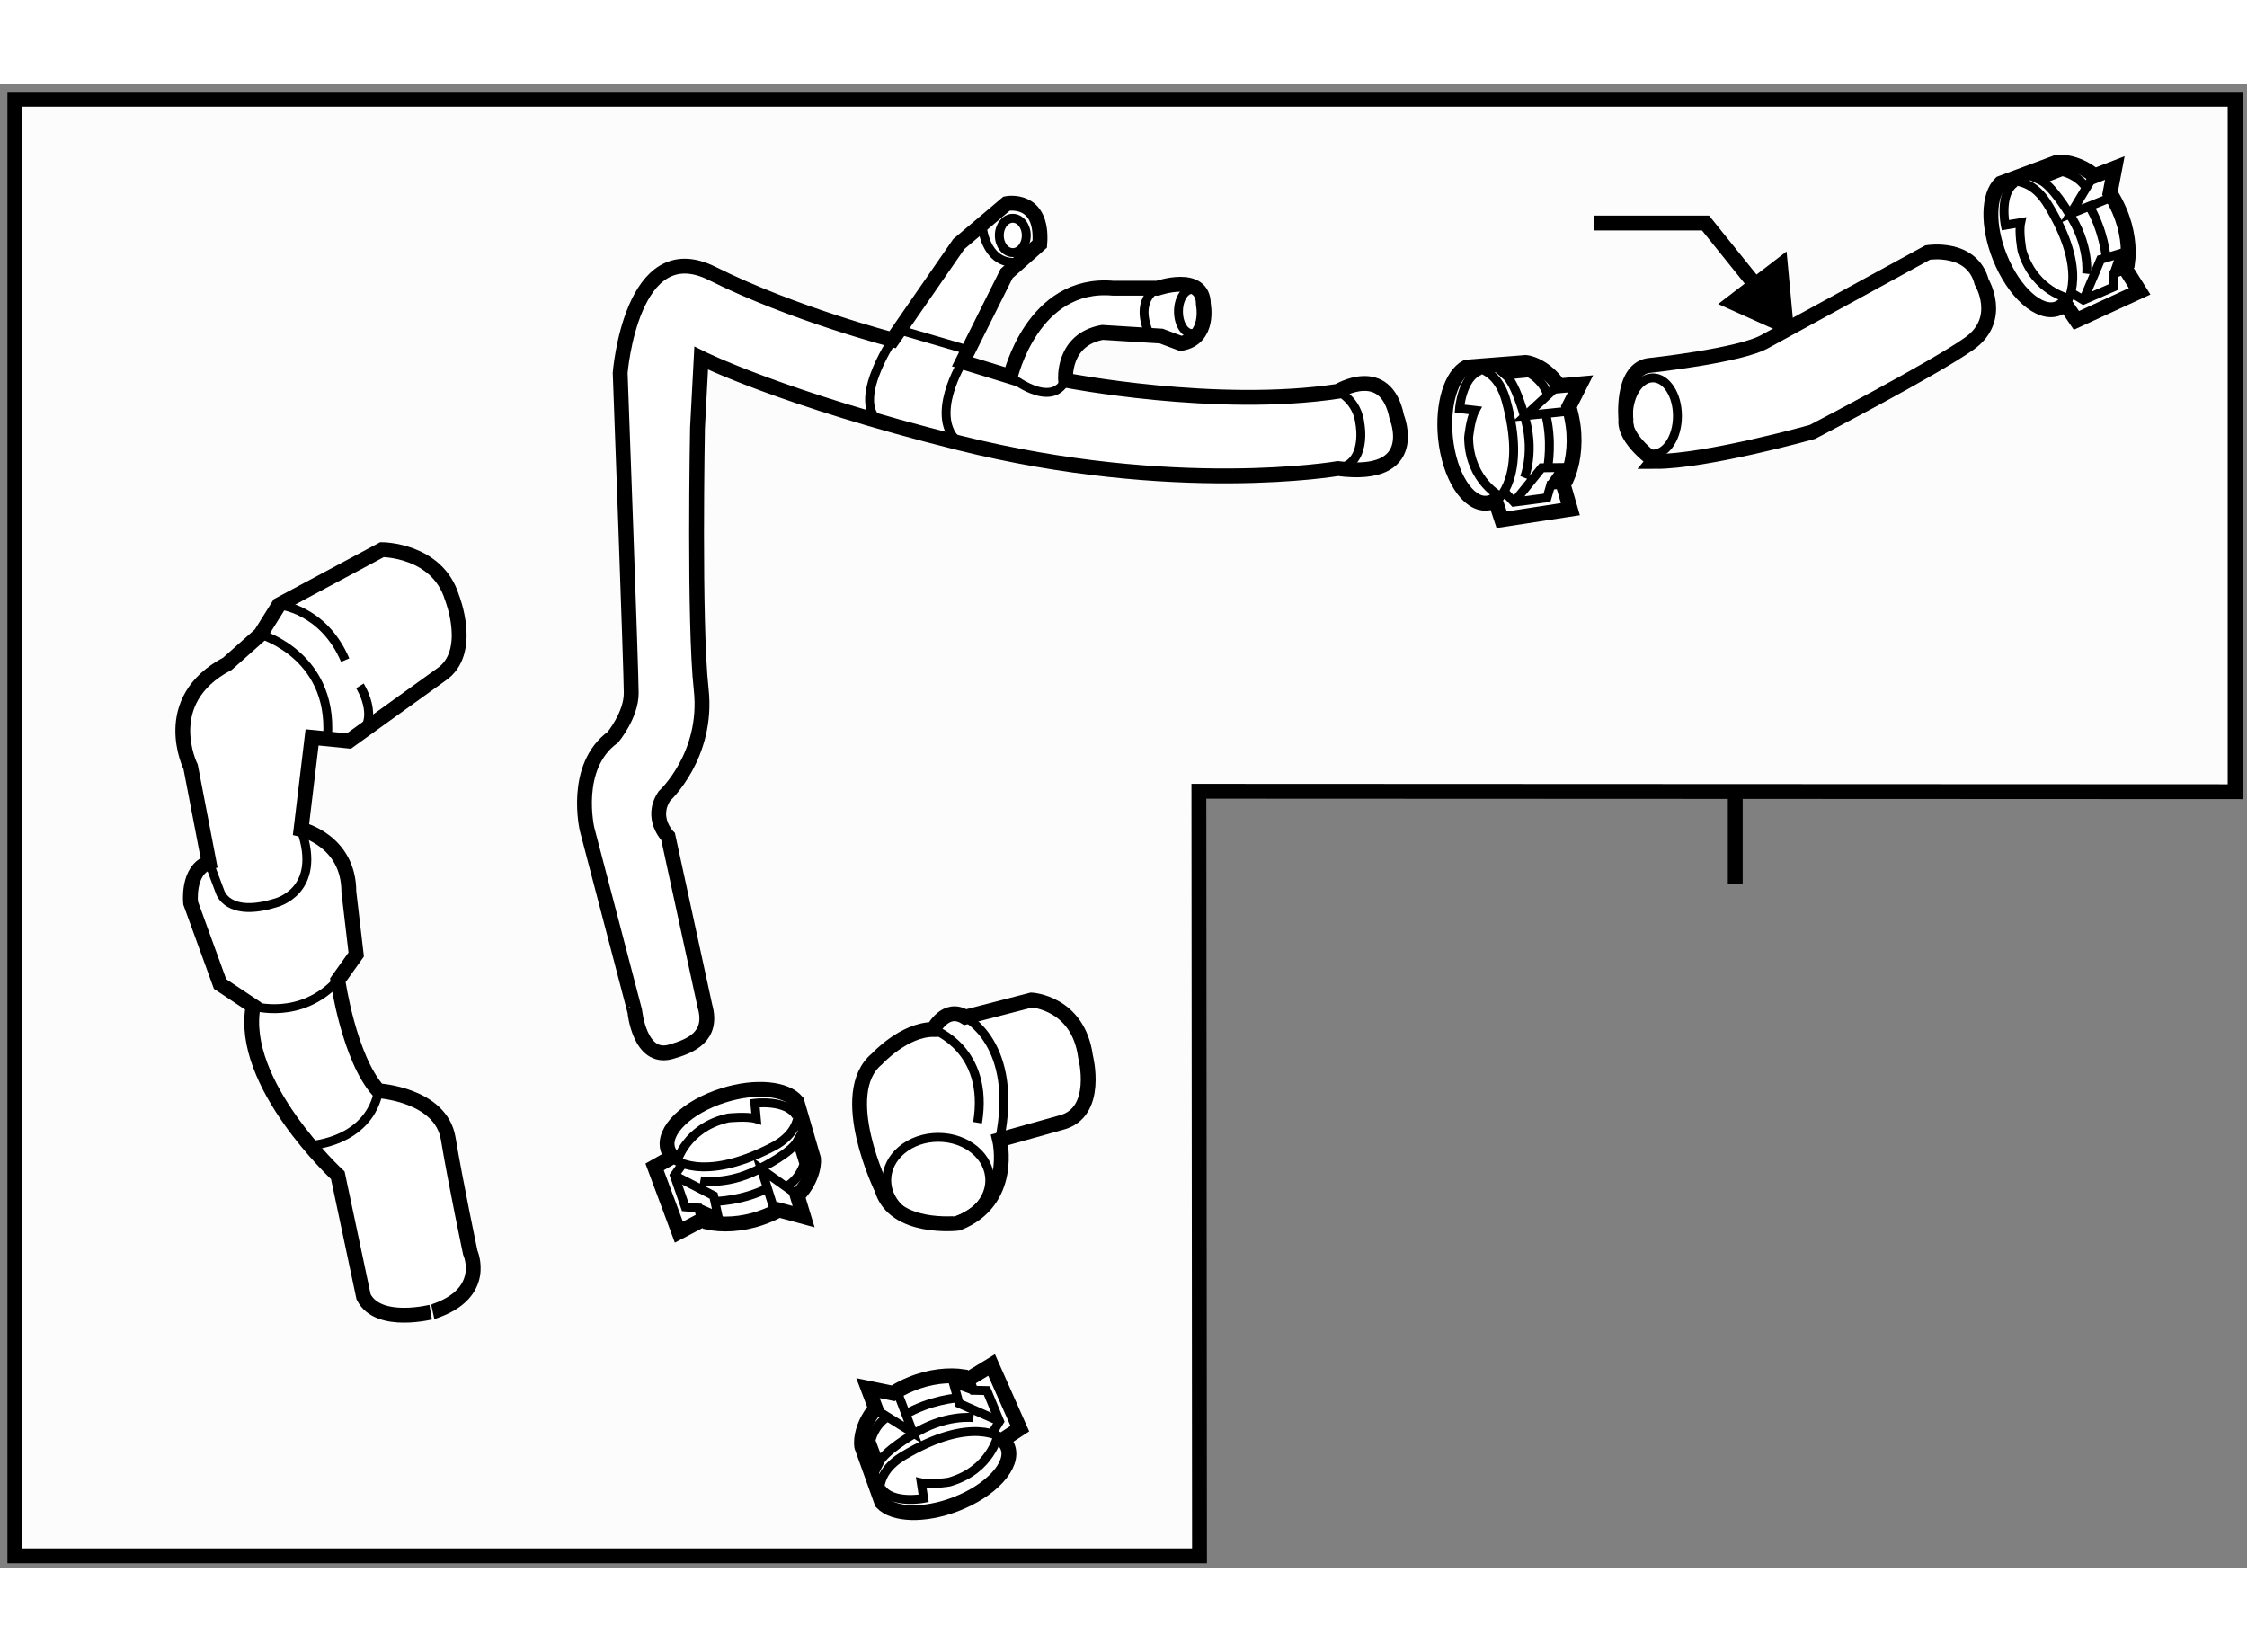 <?xml version="1.0" encoding="utf-8"?>
<!-- Generator: Adobe Illustrator 15.1.0, SVG Export Plug-In . SVG Version: 6.00 Build 0)  -->
<!DOCTYPE svg PUBLIC "-//W3C//DTD SVG 1.1//EN" "http://www.w3.org/Graphics/SVG/1.1/DTD/svg11.dtd">
<svg version="1.1" xmlns="http://www.w3.org/2000/svg" xmlns:xlink="http://www.w3.org/1999/xlink" x="0px" y="0px" width="244.8px"
	 height="180px" viewBox="86.326 33.085 75.654 49.939" enable-background="new 0 0 244.8 180" xml:space="preserve">
	
<rect x="86.326" y="33.085" width="75.654" height="49.939" fill="#808080" stroke="none"/>
	
<g><line fill="none" stroke="#000000" stroke-width="0.5" x1="144.75" y1="57.11" x2="144.75" y2="60"></line><polygon fill="#FCFCFC" stroke="#000000" stroke-width="0.5" points="161.58,56.896 126.691,56.881 126.712,82.624 86.826,82.624 
				86.826,33.585 161.58,33.585 		"></polygon></g><g><path fill="#FFFFFF" stroke="#000000" stroke-width="0.5" d="M108.915,65.653c0.652-0.188,1.441-0.502,1.144-1.544l-1.239-5.7
				c0,0-0.62-0.62-0.125-1.365c0,0,1.487-1.363,1.239-3.594c-0.247-2.229-0.124-8.797-0.124-8.797l0.124-2.354
				c0,0,2.726,1.363,8.674,2.85c7.264,1.816,12.764,0.868,12.764,0.868c2.85,0.371,1.982-1.735,1.982-1.735
				c-0.372-1.858-1.982-0.866-1.982-0.866c-4.089,0.619-9.169-0.373-9.169-0.373s-0.125-1.363,1.239-1.611l1.982,0.124l0.66,0.248
				c0.992-0.165,0.758-1.321,0.758-1.321c0-1.074-1.542-0.538-1.542-0.538h-1.488c-2.727-0.248-3.468,2.974-3.468,2.974l-1.612-0.496
				l1.486-2.974l1.116-0.991c0.123-1.611-1.116-1.363-1.116-1.363l-1.61,1.363l-2.23,3.222c0,0-3.346-0.868-6.072-2.231
				c-2.727-1.363-3.099,3.347-3.099,3.347s0.372,10.036,0.372,10.781c0,0.743-0.619,1.486-0.619,1.486
				c-1.364,0.992-0.867,3.098-0.867,3.098l1.605,6.124C107.699,64.284,107.854,65.958,108.915,65.653z"></path><path fill="none" stroke="#000000" stroke-width="0.3" d="M116.378,41.68c0,0-1.528,2.271-0.289,2.85"></path><path fill="none" stroke="#000000" stroke-width="0.3" d="M118.733,42.423c0,0-1.156,1.858-0.125,2.726"></path><line fill="none" stroke="#000000" stroke-width="0.3" x1="116.749" y1="41.39" x2="118.733" y2="41.969"></line><path fill="none" stroke="#000000" stroke-width="0.3" d="M119.394,37.838c0,0,0.083,1.239,1.073,1.239"></path><ellipse fill="none" stroke="#000000" stroke-width="0.3" cx="120.426" cy="38.168" rx="0.454" ry="0.578"></ellipse><path fill="none" stroke="#000000" stroke-width="0.3" d="M120.345,42.918c0,0,1.36,1.116,1.858,0.124"></path><ellipse fill="none" stroke="#000000" stroke-width="0.3" cx="126.458" cy="40.729" rx="0.454" ry="0.743"></ellipse><path fill="none" stroke="#000000" stroke-width="0.3" d="M125.301,39.944c0,0-0.867,0.373-0.207,1.694"></path><path fill="none" stroke="#000000" stroke-width="0.3" d="M131.372,43.415c0,0,0.661,0.289,0.744,1.114
				c0,0,0.247,1.322-0.744,1.487"></path></g>



	
<g><path fill="#FFFFFF" stroke="#000000" stroke-width="0.5" d="M116.016,70.271c0,0-1.569-3.221-0.164-4.378
				c0,0,0.909-0.992,1.899-0.992c0,0,0.414-0.826,1.075-0.414l2.229-0.577c0,0,1.57,0.083,1.819,1.9c0,0,0.495,1.899-0.827,2.229
				l-2.065,0.578c0,0,0.497,2.066-1.404,2.81C118.577,71.428,116.428,71.674,116.016,70.271z"></path><ellipse fill="none" stroke="#000000" stroke-width="0.3" cx="117.916" cy="69.98" rx="1.735" ry="1.447"></ellipse><path fill="none" stroke="#000000" stroke-width="0.3" d="M117.751,64.901c0,0,1.9,0.661,1.488,3.139"></path><path fill="none" stroke="#000000" stroke-width="0.3" d="M118.826,64.487c0,0,1.816,0.909,1.155,4.13"></path></g>



	
<g><path fill="#FFFFFF" stroke="#000000" stroke-width="0.5" d="M115.807,77.658c-0.543,0.637-0.494,1.278-0.455,1.32l0.663,1.85
				c0.394,0.422,1.419,0.465,2.472,0.064c1.207-0.459,1.999-1.323,1.767-1.93c-0.034-0.087-0.085-0.164-0.152-0.23l0.104-0.092
				l0.457-0.3l-0.951-2.142l-0.838,0.512l-0.098-0.116c-0.488-0.078-1.141-0.02-1.788,0.25c-0.227,0.093-0.422,0.197-0.592,0.307
				l-0.846-0.174L115.807,77.658z"></path><path fill="none" stroke="#000000" stroke-width="0.3" d="M116.015,80.828c0,0-0.406-0.897,0.729-1.575
				c2.323-1.389,3.34-0.58,3.34-0.58"></path><path fill="none" stroke="#000000" stroke-width="0.3" d="M119.918,78.586c0,0-0.237,1.106-1.539,1.523
				c-0.03,0.01-0.061,0.02-0.092,0.029c0,0-0.616,0.107-0.942,0.03l0.08,0.521c0,0-1.063,0.202-1.422-0.341"></path><polyline fill="none" stroke="#000000" stroke-width="0.3" points="116.548,77.133 117.067,78.481 115.869,77.734 		"></polyline><polyline fill="none" stroke="#000000" stroke-width="0.3" points="119.726,78.505 119.981,78.094 119.552,77.06 119.106,77.05 
				118.941,76.587 		"></polyline><polyline fill="none" stroke="#000000" stroke-width="0.3" points="119.981,78.094 118.621,77.494 118.424,76.803 119.106,77.05 
						"></polyline><path fill="none" stroke="#000000" stroke-width="0.3" d="M118.568,77.306c0,0-0.934,0.062-1.806,0.581"></path><path fill="none" stroke="#000000" stroke-width="0.3" d="M119.098,77.97c0,0-0.987-0.125-2.075,0.592
				c0,0-0.902,0.527-1.096,0.923l-0.278-0.737c0,0,0.095-0.502,0.553-0.801"></path></g>



	
<g><path fill="#FFFFFF" stroke="#000000" stroke-width="0.5" d="M98.567,73.903L97.7,69.813c0,0-3.346-3.097-2.85-5.7l-1.115-0.743
				l-0.991-2.727c0,0-0.125-1.116,0.62-1.363l-0.62-3.221c0,0-1.115-2.231,1.239-3.47l1.116-0.992l0.62-0.992l3.469-1.859
				c0,0,1.858,0,2.355,1.612c0,0,0.743,1.859-0.372,2.602l-3.099,2.231l-1.239-0.124l-0.372,3.097c0,0,1.61,0.373,1.61,2.106
				l0.248,2.108L97.7,63.246c0,0,0.371,2.604,1.363,3.719c0,0,2.106,0.124,2.354,1.61c0.247,1.488,0.743,3.84,0.743,3.84
				s0.62,1.365-1.239,1.984C100.922,74.399,99.063,74.895,98.567,73.903z"></path><path fill="none" stroke="#000000" stroke-width="0.3" d="M95.098,51.598c0,0,2.602,0.743,2.23,3.717"></path><path fill="none" stroke="#000000" stroke-width="0.3" d="M95.718,50.606c0,0,1.487,0.125,2.23,1.86"></path><path fill="none" stroke="#000000" stroke-width="0.3" d="M98.444,53.333c0,0,0.867,1.363-0.373,1.859"></path><path fill="none" stroke="#000000" stroke-width="0.3" d="M93.363,59.281l0.372,0.99c0,0,0.248,0.868,1.858,0.373
				c0,0,1.612-0.373,0.868-2.479"></path><path fill="none" stroke="#000000" stroke-width="0.3" d="M94.85,64.114c0,0,1.611,0.497,2.85-0.868"></path><path fill="none" stroke="#000000" stroke-width="0.3" d="M99.063,66.964c0,0-0.125,1.61-2.355,1.859"></path></g>



	
<g><path fill="#FFFFFF" stroke="#000000" stroke-width="0.5" d="M113.172,70.508c0.581-0.603,0.57-1.246,0.534-1.29l-0.548-1.886
				c-0.368-0.447-1.387-0.553-2.465-0.215c-1.231,0.383-2.074,1.196-1.88,1.817c0.027,0.089,0.074,0.168,0.139,0.24l-0.109,0.084
				l-0.477,0.271l0.817,2.196l0.869-0.458l0.091,0.122c0.482,0.107,1.136,0.088,1.798-0.141c0.232-0.079,0.434-0.171,0.609-0.27
				l0.833,0.226L113.172,70.508z"></path><path fill="none" stroke="#000000" stroke-width="0.3" d="M113.158,67.332c0,0,0.351,0.918-0.824,1.527
				c-2.404,1.242-3.371,0.374-3.371,0.374"></path><path fill="none" stroke="#000000" stroke-width="0.3" d="M109.125,69.33c0,0,0.304-1.09,1.628-1.427
				c0.031-0.008,0.063-0.015,0.094-0.021c0,0,0.62-0.07,0.943,0.026l-0.048-0.523c0,0,1.073-0.137,1.398,0.428"></path><polyline fill="none" stroke="#000000" stroke-width="0.3" points="112.399,70.985 111.962,69.61 113.113,70.428 		"></polyline><polyline fill="none" stroke="#000000" stroke-width="0.3" points="109.312,69.423 109.031,69.818 109.397,70.875 109.84,70.912 
				109.977,71.383 		"></polyline><polyline fill="none" stroke="#000000" stroke-width="0.3" points="109.031,69.818 110.352,70.498 110.505,71.202 109.84,70.912 
						"></polyline><path fill="none" stroke="#000000" stroke-width="0.3" d="M110.394,70.69c0,0,0.937-0.004,1.837-0.472"></path><path fill="none" stroke="#000000" stroke-width="0.3" d="M109.906,69.995c0,0,0.978,0.186,2.106-0.464
				c0,0,0.933-0.472,1.15-0.854l0.232,0.752c0,0-0.125,0.496-0.6,0.768"></path></g>



	
<g><polyline fill="none" stroke="#000000" stroke-width="0.5" points="145.986,40.531 143.75,37.75 139.98,37.75 		"></polyline><polygon points="146.478,38.707 146.753,41.639 144.174,40.477 		"></polygon></g><g><path fill="#FFFFFF" stroke="#000000" stroke-width="0.5" d="M141.068,44.37c0,0-0.165-1.654,0.745-1.82
				c0,0,3.137-0.331,3.965-0.828l5.452-2.979c0,0,1.487-0.249,1.817,0.993c0,0,0.744,1.242-0.412,2.069
				c-1.156,0.829-5.29,2.979-5.29,2.979s-3.552,0.994-5.285,0.994C142.061,45.777,140.986,45.032,141.068,44.37z"></path><ellipse fill="none" stroke="#000000" stroke-width="0.3" cx="141.978" cy="44.246" rx="0.826" ry="1.283"></ellipse></g>



	
<g><path fill="#FFFFFF" stroke="#000000" stroke-width="0.5" d="M138.814,43.231c-0.471-0.691-1.103-0.811-1.152-0.784l-1.959,0.153
				c-0.513,0.271-0.82,1.247-0.711,2.371c0.126,1.284,0.752,2.273,1.4,2.21c0.091-0.009,0.178-0.039,0.26-0.088l0.062,0.125
				l0.171,0.521l2.314-0.355l-0.273-0.944l0.138-0.063c0.204-0.451,0.319-1.095,0.229-1.79c-0.033-0.242-0.081-0.459-0.143-0.651
				l0.389-0.77L138.814,43.231z"></path><path fill="none" stroke="#000000" stroke-width="0.3" d="M135.703,42.601c0,0,0.971-0.156,1.328,1.117
				c0.729,2.606-0.317,3.376-0.317,3.376"></path><path fill="none" stroke="#000000" stroke-width="0.3" d="M136.842,46.956c0,0-1.005-0.519-1.067-1.884
				c0-0.032-0.003-0.064-0.003-0.097c0,0,0.058-0.622,0.218-0.917l-0.523-0.06c0,0,0.085-1.078,0.703-1.283"></path><polyline fill="none" stroke="#000000" stroke-width="0.3" points="139.128,44.084 137.689,44.234 138.726,43.273 		"></polyline><polyline fill="none" stroke="#000000" stroke-width="0.3" points="136.97,46.791 137.302,47.146 138.411,47.001 138.535,46.576 
				139.027,46.538 		"></polyline><polyline fill="none" stroke="#000000" stroke-width="0.3" points="137.302,47.146 138.235,45.991 138.954,45.982 138.535,46.576 
						"></polyline><path fill="none" stroke="#000000" stroke-width="0.3" d="M138.433,45.989c0,0,0.183-0.917-0.089-1.894"></path><path fill="none" stroke="#000000" stroke-width="0.3" d="M137.65,46.326c0,0,0.382-0.92-0.025-2.158c0,0-0.273-1.009-0.603-1.299
				l0.78-0.075c0,0,0.461,0.224,0.632,0.744"></path></g><g><path fill="#FFFFFF" stroke="#000000" stroke-width="0.5" d="M156.85,36.162c-0.644-0.534-1.284-0.476-1.325-0.436l-1.841,0.687
				c-0.417,0.4-0.446,1.424-0.031,2.474c0.476,1.199,1.351,1.979,1.955,1.74c0.086-0.035,0.161-0.087,0.227-0.156l0.093,0.103
				l0.308,0.454l2.129-0.979l-0.524-0.833l0.116-0.1c0.07-0.489,0.005-1.14-0.274-1.783c-0.096-0.225-0.202-0.42-0.314-0.588
				l0.161-0.847L156.85,36.162z"></path><path fill="none" stroke="#000000" stroke-width="0.3" d="M153.684,36.413c0,0,0.891-0.418,1.586,0.708
				c1.417,2.305,0.622,3.333,0.622,3.333"></path><path fill="none" stroke="#000000" stroke-width="0.3" d="M155.978,40.286c0,0-1.109-0.222-1.545-1.517
				c-0.009-0.031-0.021-0.061-0.028-0.092c0,0-0.116-0.614-0.045-0.942l-0.518,0.087c0,0-0.218-1.061,0.323-1.427"></path><polyline fill="none" stroke="#000000" stroke-width="0.3" points="157.385,36.896 156.045,37.436 156.773,36.227 		"></polyline><polyline fill="none" stroke="#000000" stroke-width="0.3" points="156.057,40.093 156.472,40.343 157.499,39.898 157.502,39.454 
				157.962,39.282 		"></polyline><polyline fill="none" stroke="#000000" stroke-width="0.3" points="156.472,40.343 157.052,38.975 157.74,38.769 157.502,39.454 
						"></polyline><path fill="none" stroke="#000000" stroke-width="0.3" d="M157.239,38.918c0,0-0.074-0.932-0.605-1.796"></path><path fill="none" stroke="#000000" stroke-width="0.3" d="M156.582,39.457c0,0,0.113-0.989-0.619-2.067
				c0,0-0.541-0.895-0.938-1.083l0.732-0.288c0,0,0.503,0.087,0.809,0.542"></path></g>


</svg>